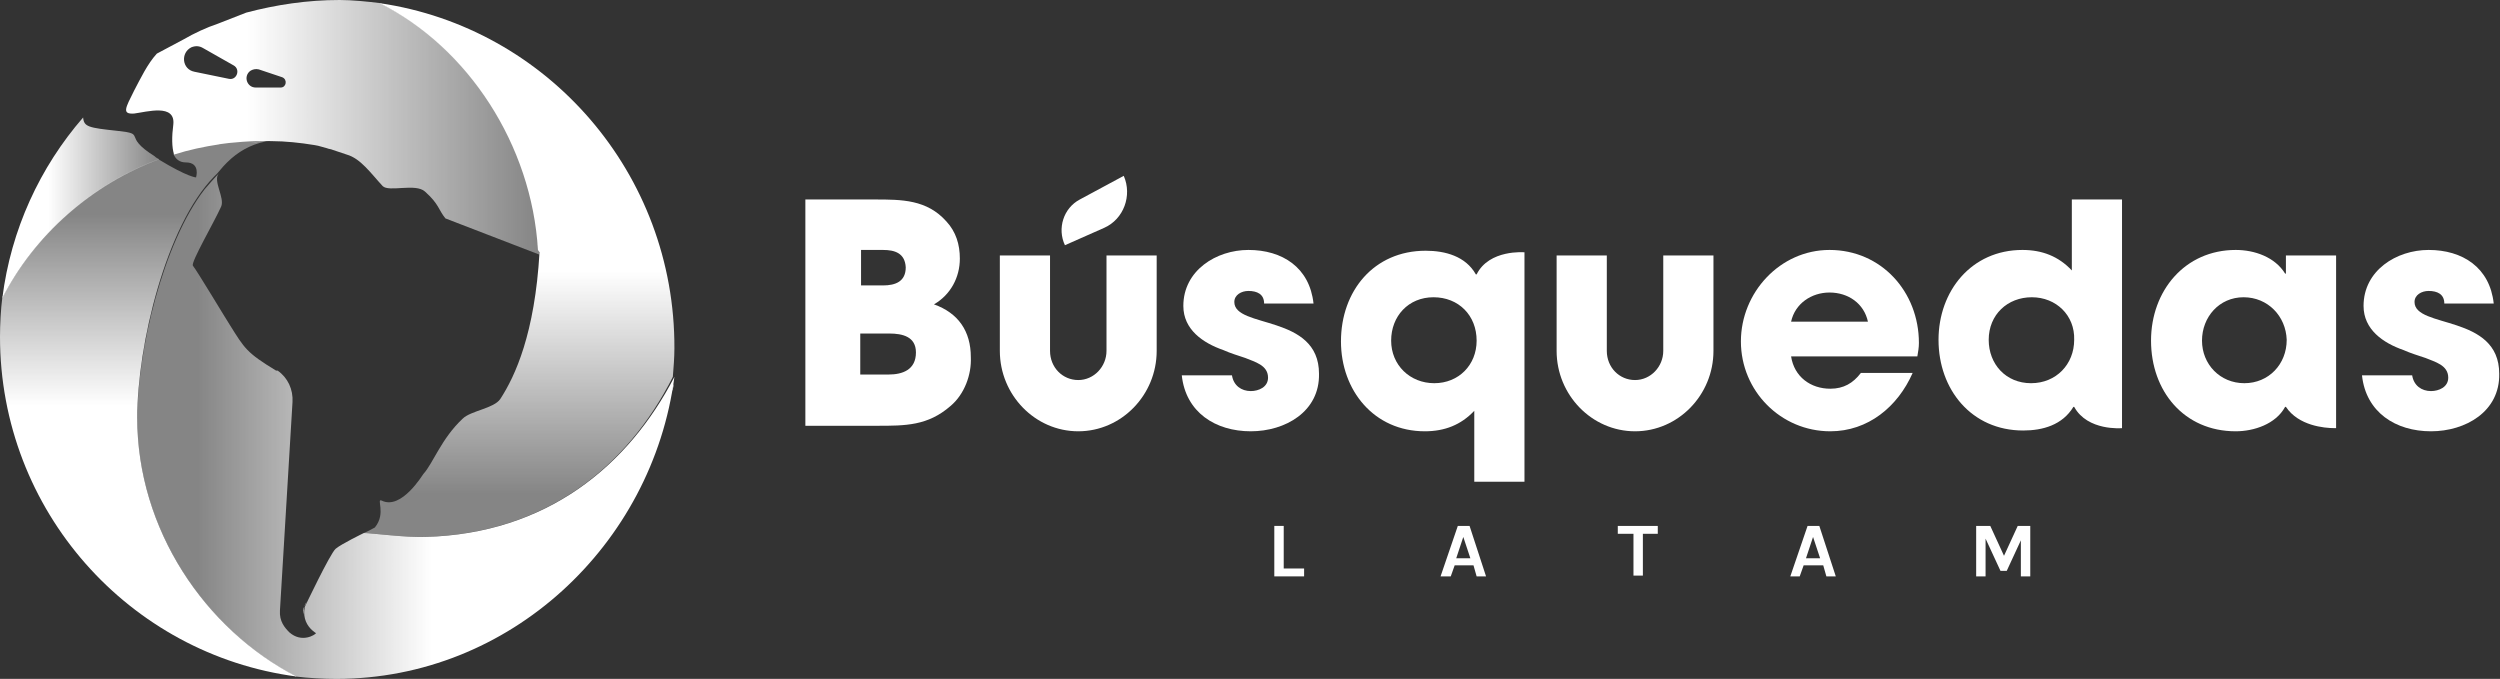 <svg width="232" height="63" viewBox="0 0 232 63" fill="none" xmlns="http://www.w3.org/2000/svg">
<rect x="0" y="0" width="232" height="63" fill="#333333" stroke="none"/>
<path d="M119.129 48.805V52.756H121.021V53.488H118.256V48.805H119.129Z" fill="white"/>
<path d="M133.684 53.488L135.285 48.805H136.376L137.905 53.488H137.031L136.74 52.463H134.994L134.63 53.488H133.684ZM135.139 51.805H136.449L135.794 49.829L135.139 51.805Z" fill="white"/>
<path d="M150.131 49.536V48.805H153.842V49.536H152.241L152.459 49.317V53.414H151.586V49.317L151.804 49.536H150.131Z" fill="white"/>
<path d="M166.141 53.488L167.742 48.805H168.833L170.361 53.488H169.488L169.197 52.463H167.378L167.014 53.488H166.141ZM167.596 51.805H168.906L168.251 49.829L167.596 51.805Z" fill="white"/>
<path d="M183.46 48.805H184.698L186.008 51.658H185.935L187.245 48.805H188.409V53.488H187.536V49.829H187.681L186.226 52.975H185.644L184.188 49.829H184.261V53.488H183.388V48.805H183.46Z" fill="white"/>
<path d="M88.201 37.683C86.09 39.512 84.053 39.512 81.36 39.512H74.738V18.512H81.142C83.689 18.512 86.018 18.512 87.837 20.561C88.71 21.512 89.074 22.683 89.074 24C89.074 25.756 88.201 27.366 86.672 28.244C88.928 29.049 90.093 30.732 90.093 33.146C90.166 34.756 89.511 36.585 88.201 37.683ZM81.942 23.195H79.905V26.488H81.942C83.107 26.488 84.053 26.122 84.053 24.805C83.98 23.488 83.034 23.195 81.942 23.195ZM82.525 30.951H79.832V34.756H82.452C83.762 34.756 84.999 34.317 84.999 32.707C84.999 31.244 83.762 30.951 82.525 30.951Z" fill="white"/>
<path d="M98.826 22.756C98.098 21.219 98.68 19.317 100.208 18.512L104.284 16.317C105.084 18.146 104.284 20.341 102.464 21.146L98.826 22.756Z" fill="white"/>
<path d="M116.073 40.024C112.798 40.024 110.033 38.268 109.669 34.829H114.326C114.472 35.78 115.2 36.292 116.073 36.292C116.801 36.292 117.674 35.926 117.674 35.048C117.674 33.878 116.437 33.585 115.563 33.219C114.908 33 114.181 32.78 113.526 32.487C111.634 31.829 109.814 30.585 109.814 28.39C109.814 25.097 112.871 23.195 115.854 23.195C118.984 23.195 121.531 24.805 121.895 28.17H117.31C117.31 27.292 116.655 27 115.854 27C115.199 27 114.545 27.366 114.545 28.024C114.545 30.512 122.404 29.122 122.404 34.683C122.477 38.195 119.275 40.024 116.073 40.024Z" fill="white"/>
<path d="M177.93 33.073H166.213C166.504 34.975 168.033 36.073 169.852 36.073C171.089 36.073 171.962 35.561 172.69 34.609H177.493C176.11 37.756 173.345 40.024 169.852 40.024C165.267 40.024 161.556 36.292 161.556 31.683C161.556 27.146 165.194 23.195 169.779 23.195C174.582 23.195 178.075 27.073 178.075 31.829C178.075 32.268 178.003 32.634 177.93 33.073ZM169.779 27.146C168.105 27.146 166.577 28.17 166.213 29.853H173.345C172.981 28.17 171.526 27.146 169.779 27.146Z" fill="white"/>
<path d="M196.923 39.732C196.923 39.732 193.721 40.024 192.484 37.756H192.412C191.393 39.439 189.573 39.951 187.754 39.951C182.951 39.951 179.895 36.146 179.895 31.537C179.895 27 182.951 23.195 187.681 23.195C189.501 23.195 191.029 23.78 192.266 25.098V18.512H196.923V39.732ZM188.555 27.585C186.299 27.585 184.552 29.195 184.552 31.537C184.552 33.805 186.153 35.561 188.482 35.561C190.811 35.561 192.484 33.805 192.484 31.537C192.557 29.268 190.811 27.585 188.555 27.585Z" fill="white"/>
<path d="M141.471 23.414V44.707H136.813V38.122C135.576 39.439 134.048 40.024 132.228 40.024C127.498 40.024 124.442 36.219 124.442 31.683C124.442 27 127.498 23.268 132.301 23.268C134.12 23.268 136.013 23.78 136.959 25.463H137.031C138.196 23.122 141.471 23.414 141.471 23.414ZM137.031 31.61C137.031 29.268 135.358 27.585 133.029 27.585C130.7 27.585 129.099 29.341 129.099 31.61C129.099 33.878 130.846 35.561 133.102 35.561C135.358 35.561 137.031 33.878 137.031 31.61Z" fill="white"/>
<path d="M216.645 39.731C215.699 39.731 213.297 39.512 212.133 37.756H212.06C211.187 39.366 209.149 40.024 207.476 40.024C202.673 40.024 199.616 36.292 199.616 31.61C199.616 27 202.745 23.195 207.476 23.195C209.222 23.195 211.114 23.853 212.06 25.39H212.133V23.707H216.79V39.731H216.645ZM208.203 27.585C205.947 27.585 204.346 29.414 204.346 31.61C204.346 33.805 206.02 35.561 208.276 35.561C210.532 35.561 212.206 33.805 212.206 31.536C212.133 29.341 210.459 27.585 208.203 27.585Z" fill="white"/>
<path d="M225.596 40.024C222.321 40.024 219.556 38.268 219.192 34.829H223.849C223.995 35.78 224.723 36.292 225.596 36.292C226.324 36.292 227.197 35.926 227.197 35.048C227.197 33.878 225.96 33.585 225.087 33.219C224.432 33 223.704 32.78 223.049 32.487C221.157 31.829 219.338 30.585 219.338 28.39C219.338 25.097 222.394 23.195 225.378 23.195C228.507 23.195 231.054 24.805 231.418 28.17H226.833C226.833 27.292 226.178 27 225.378 27C224.723 27 224.068 27.366 224.068 28.024C224.068 30.512 231.927 29.122 231.927 34.683C232 38.195 228.798 40.024 225.596 40.024Z" fill="white"/>
<path d="M154.351 23.707V32.561C154.351 34.024 153.187 35.268 151.731 35.268C150.276 35.268 149.112 34.097 149.112 32.561V23.707H144.454V32.561C144.454 36.658 147.729 40.024 151.731 40.024C155.734 40.024 159.009 36.658 159.009 32.561V23.707H154.351Z" fill="white"/>
<path d="M102.683 23.707V32.561C102.683 34.024 101.518 35.268 100.063 35.268C98.607 35.268 97.443 34.097 97.443 32.561V23.707H92.785V32.561C92.785 36.658 96.06 40.024 100.063 40.024C104.065 40.024 107.34 36.658 107.34 32.561V23.707H102.683Z" fill="white"/>
<path d="M23.215 13.244C23.724 13.171 24.161 13.171 24.67 13.171C24.161 13.098 23.724 13.171 23.215 13.244Z" fill="url(#paint0_linear_762_4)"/>
<path d="M12.735 38.78C12.735 31.976 15.428 20.927 19.867 16.39L20.158 16.098C20.595 15.585 20.813 15.293 21.468 14.707C22.487 13.829 23.651 13.244 25.252 13.024C23.578 12.951 21.177 13.171 20.231 13.317H20.304C18.848 13.537 17.465 13.829 16.083 14.268C16.301 14.78 16.665 15.073 17.247 15.073C18.63 15.073 18.193 16.463 18.193 16.463C18.193 16.463 17.465 16.463 14.7 14.78C8.442 17.122 3.202 21.805 0.218 27.585C0.073 28.683 0 30.146 0 31.244C0 47.414 12.008 60.732 27.508 62.78C18.994 58.39 12.735 49.097 12.735 38.78Z" fill="url(#paint1_linear_762_4)"/>
<path d="M39.443 49.829C37.769 49.902 34.422 49.463 33.767 49.463C33.767 49.463 31.656 50.488 31.147 50.927C30.637 51.366 28.309 56.268 28.309 56.268C28.309 56.268 28.09 56.927 28.381 57.658C28.672 58.39 29.328 58.756 29.328 58.756C29.255 58.902 28.018 59.707 26.853 58.683C26.417 58.244 25.907 57.658 25.98 56.634L27.144 37.317C27.217 36.146 26.708 35.049 25.762 34.39H25.616C22.851 32.707 22.705 32.341 21.323 30.146C21.031 29.707 18.266 25.097 17.902 24.658C17.684 24.366 19.867 20.634 20.522 19.171C20.886 18.366 19.721 16.756 20.304 16.097C20.449 15.951 19.867 16.537 18.994 17.561C15.137 22.537 12.735 32.561 12.735 38.853C12.735 49.097 18.994 58.39 27.435 62.78C28.6 62.927 30.055 63 31.22 63C47.302 63 60.547 50.561 62.585 34.975C58.291 43.244 50.723 49.536 39.443 49.829Z" fill="url(#paint2_linear_762_4)"/>
<path d="M49.849 22.683C49.921 22.755 49.921 22.755 49.849 22.683C49.921 22.755 49.921 22.683 49.849 22.683Z" fill="url(#paint3_linear_762_4)"/>
<path d="M14.336 14.488C11.28 12.585 13.681 12.439 10.916 12.146C8.223 11.854 7.787 11.78 7.714 10.902C3.711 15.512 1.019 21.293 0.218 27.658C3.202 21.805 8.514 17.122 14.773 14.78C14.627 14.707 14.482 14.634 14.336 14.488Z" fill="url(#paint4_linear_762_4)"/>
<path d="M35.295 0.293C34.13 0.146 32.675 0 31.511 0C28.527 0 25.616 0.439 22.851 1.171L20.231 2.195C19.139 2.561 18.048 3.073 17.029 3.659L14.555 4.976C13.681 5.927 13.026 7.317 12.444 8.415C11.644 10.024 11.28 10.61 12.444 10.537C13.608 10.39 16.301 9.585 16.083 11.561C15.937 12.659 15.937 13.683 16.156 14.341C17.538 13.902 18.921 13.61 20.376 13.39H20.304C21.25 13.244 23.506 13.024 25.252 13.098C25.325 13.098 25.179 13.098 25.252 13.098C26.417 13.098 27.872 13.244 29.182 13.463C29.255 13.463 29.619 13.537 30.346 13.756C30.492 13.829 30.71 13.829 30.856 13.902L32.166 14.341C33.475 14.707 34.422 16.098 35.513 17.268C36.095 17.854 38.57 16.976 39.443 17.78C40.753 18.951 40.68 19.463 41.335 20.268L50.068 23.634C49.558 13.683 43.591 4.39 35.295 0.293ZM21.25 7.317L18.048 6.659C16.883 6.439 16.738 4.902 17.757 4.39C18.12 4.244 18.484 4.244 18.848 4.463L21.686 6.073C22.341 6.439 21.977 7.463 21.25 7.317ZM26.053 8.122H23.724C22.924 8.122 22.56 7.098 23.215 6.585C23.433 6.439 23.724 6.366 24.015 6.439L26.198 7.171C26.708 7.39 26.562 8.122 26.053 8.122Z" fill="url(#paint5_linear_762_4)"/>
<path d="M33.767 49.463C34.494 49.463 37.769 49.902 39.37 49.829C50.65 49.536 58.218 43.317 62.439 34.975C62.512 34.097 62.585 33.146 62.585 32.341C62.657 16.097 50.795 2.561 35.222 0.292C43.445 4.39 49.34 13.463 49.922 23.195L50.068 23.414C49.631 30.951 47.812 34.902 46.429 37.024C45.847 37.902 43.664 38.122 42.936 38.853C40.971 40.683 40.171 43.024 39.297 43.975C39.225 44.049 37.26 47.341 35.44 46.463C34.858 46.17 35.877 47.634 34.785 48.951C34.64 49.024 34.276 49.244 33.767 49.463Z" fill="url(#paint6_linear_762_4)"/>
<path d="M28.236 56.268C28.236 56.268 28.309 56.122 28.454 55.829C28.381 56.049 28.309 56.195 28.236 56.268Z" fill="url(#paint7_linear_762_4)"/>
<path d="M62.366 36.292C62.366 36.292 62.366 36.219 62.439 36.219C62.439 36 62.512 35.853 62.512 35.634C62.439 35.853 62.366 36.073 62.366 36.292Z" fill="url(#paint8_linear_762_4)"/>
<path d="M28.236 56.268C28.163 56.488 28.09 56.78 28.163 57.073C28.163 56.634 28.236 56.341 28.236 56.268Z" fill="url(#paint9_linear_762_4)"/>
<defs>
<linearGradient id="paint0_linear_762_4" x1="23.939" y1="13.129" x2="23.939" y2="13.178" gradientUnits="userSpaceOnUse">
<stop stop-color="white" stop-opacity="0.4"/>
<stop offset="0.706" stop-color="white"/>
</linearGradient>
<linearGradient id="paint1_linear_762_4" x1="13.758" y1="19.802" x2="13.758" y2="45.104" gradientUnits="userSpaceOnUse">
<stop stop-color="white" stop-opacity="0.4"/>
<stop offset="0.706" stop-color="white"/>
</linearGradient>
<linearGradient id="paint2_linear_762_4" x1="18.219" y1="39.515" x2="49.162" y2="39.515" gradientUnits="userSpaceOnUse">
<stop stop-color="white" stop-opacity="0.4"/>
<stop offset="0.706" stop-color="white"/>
</linearGradient>
<linearGradient id="paint3_linear_762_4" x1="49.903" y1="22.723" x2="49.862" y2="22.723" gradientUnits="userSpaceOnUse">
<stop stop-color="white" stop-opacity="0.4"/>
<stop offset="0.706" stop-color="white"/>
</linearGradient>
<linearGradient id="paint4_linear_762_4" x1="14.762" y1="19.287" x2="0.213" y2="19.287" gradientUnits="userSpaceOnUse">
<stop stop-color="white" stop-opacity="0.4"/>
<stop offset="0.706" stop-color="white"/>
</linearGradient>
<linearGradient id="paint5_linear_762_4" x1="50.018" y1="11.742" x2="11.701" y2="11.742" gradientUnits="userSpaceOnUse">
<stop stop-color="white" stop-opacity="0.4"/>
<stop offset="0.706" stop-color="white"/>
</linearGradient>
<linearGradient id="paint6_linear_762_4" x1="48.219" y1="45.937" x2="48.219" y2="16.485" gradientUnits="userSpaceOnUse">
<stop stop-color="white" stop-opacity="0.4"/>
<stop offset="0.706" stop-color="white"/>
</linearGradient>
<linearGradient id="paint7_linear_762_4" x1="28.365" y1="56.247" x2="28.365" y2="55.979" gradientUnits="userSpaceOnUse">
<stop stop-color="white" stop-opacity="0.4"/>
<stop offset="0.706" stop-color="white"/>
</linearGradient>
<linearGradient id="paint8_linear_762_4" x1="62.392" y1="36.239" x2="62.392" y2="35.836" gradientUnits="userSpaceOnUse">
<stop stop-color="white" stop-opacity="0.4"/>
<stop offset="0.706" stop-color="white"/>
</linearGradient>
<linearGradient id="paint9_linear_762_4" x1="28.209" y1="57.007" x2="28.209" y2="56.546" gradientUnits="userSpaceOnUse">
<stop stop-color="white" stop-opacity="0.4"/>
<stop offset="0.706" stop-color="white"/>
</linearGradient>
</defs>
</svg>
